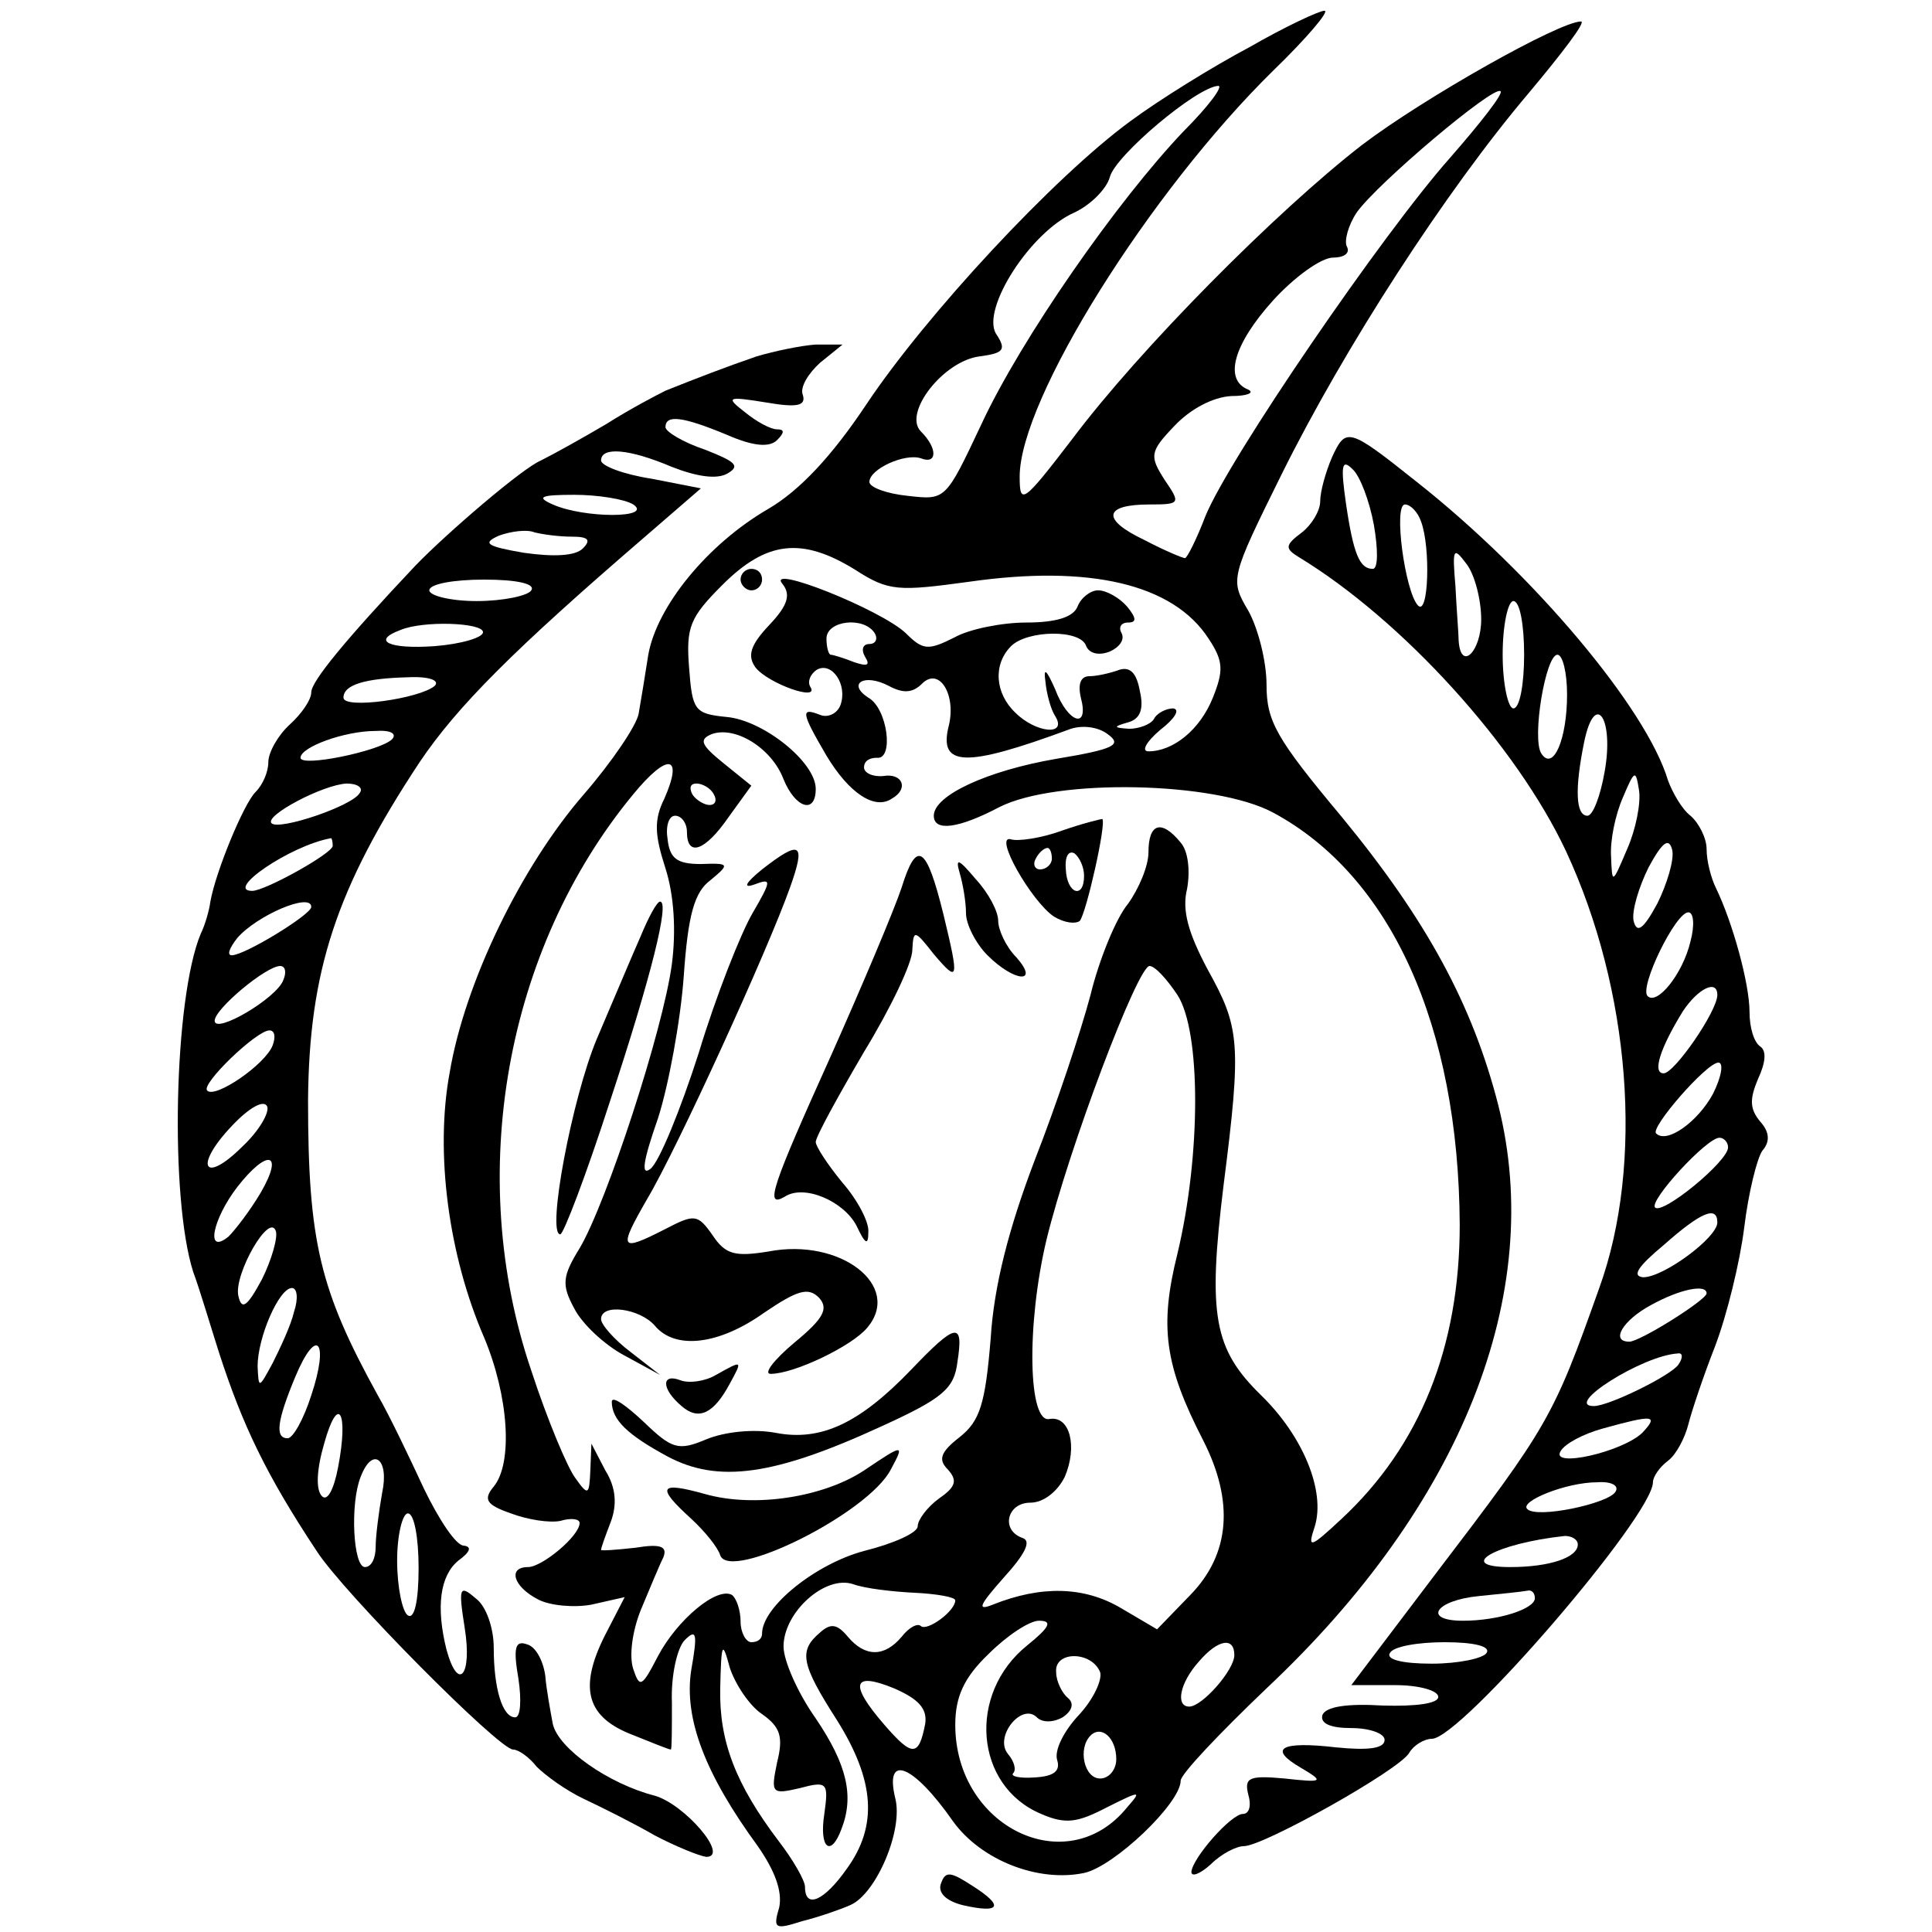 <?xml version="1.0" standalone="no"?>
<!DOCTYPE svg PUBLIC "-//W3C//DTD SVG 20010904//EN"
 "http://www.w3.org/TR/2001/REC-SVG-20010904/DTD/svg10.dtd">
<svg version="1.0" xmlns="http://www.w3.org/2000/svg"
 width="180pt" height="180pt" viewBox="0 0 180 180"
 preserveAspectRatio="xMidYMid meet">
<g transform="translate(0,180) scale(0.1,-0.1)"
fill="#000000" stroke="none">
<path d="M1164 1756 c-34 -18 -84 -49 -111 -69 -71 -52 -190 -180 -246 -264
-32 -48 -62 -80 -91 -97 -57 -33 -104 -91 -112 -136 -3 -19 -7 -44 -9 -55 -2
-11 -25 -45 -51 -75 -59 -68 -111 -176 -125 -259 -14 -75 -1 -171 32 -247 23
-55 27 -117 9 -139 -10 -12 -7 -17 16 -25 16 -6 36 -9 46 -7 10 3 18 2 18 -2
0 -12 -35 -41 -48 -41 -19 0 -14 -18 9 -30 11 -6 34 -8 50 -5 l31 7 -16 -31
c-27 -51 -21 -79 20 -96 20 -8 37 -15 39 -15 1 0 1 20 1 44 -1 25 5 51 12 58
11 11 12 6 6 -28 -7 -45 13 -97 62 -164 16 -23 23 -42 20 -57 -6 -20 -4 -21
21 -13 16 4 36 11 45 15 24 10 50 70 42 100 -10 42 17 31 54 -22 26 -36 79
-57 122 -48 28 6 90 65 90 86 0 6 36 44 80 86 182 171 260 368 216 543 -24 94
-67 173 -146 269 -61 73 -70 89 -70 123 0 22 -8 53 -17 69 -17 29 -17 30 31
127 59 119 153 264 230 355 31 37 54 67 49 67 -20 0 -146 -71 -204 -115 -80
-62 -207 -190 -270 -274 -46 -60 -49 -62 -49 -35 0 72 121 265 236 378 32 31
53 56 48 56 -5 0 -37 -15 -70 -34z m-61 -78 c-62 -65 -152 -194 -189 -274 -33
-70 -33 -70 -68 -66 -20 2 -36 8 -36 13 0 12 33 27 48 22 15 -6 16 9 0 25 -17
17 21 66 55 70 22 3 25 6 15 21 -14 23 32 95 73 113 15 7 30 22 33 33 5 20 81
84 101 85 5 0 -9 -19 -32 -42z m248 -25 c-63 -71 -206 -280 -228 -334 -8 -21
-17 -39 -19 -39 -2 0 -19 7 -38 17 -40 19 -38 33 5 33 29 0 29 1 14 23 -14 22
-14 26 9 50 15 16 36 27 53 28 15 0 22 3 16 6 -23 9 -14 42 23 83 20 22 45 40
56 40 10 0 16 4 13 10 -3 5 1 20 9 32 19 27 128 119 134 113 3 -2 -19 -30 -47
-62z m-554 -384 c31 -20 40 -20 106 -11 112 16 190 -2 223 -53 14 -21 14 -30
4 -55 -12 -30 -37 -50 -60 -50 -7 0 -2 9 11 20 13 10 19 19 12 20 -6 0 -15 -4
-18 -10 -3 -5 -14 -9 -23 -9 -15 1 -15 2 -1 6 11 3 15 12 11 29 -3 17 -9 23
-19 20 -8 -3 -21 -6 -28 -6 -8 0 -11 -7 -8 -20 8 -30 -12 -24 -24 8 -8 18 -11
21 -9 7 1 -11 5 -26 9 -32 12 -19 -18 -16 -37 3 -19 18 -21 45 -4 62 15 15 65
16 70 0 3 -7 12 -9 22 -5 9 4 14 11 11 17 -3 5 -1 10 6 10 8 0 8 4 -1 15 -7 8
-19 15 -27 15 -7 0 -16 -7 -19 -15 -4 -10 -20 -15 -48 -15 -22 0 -53 -6 -67
-14 -24 -12 -29 -12 -45 4 -23 22 -131 65 -115 46 8 -10 5 -20 -12 -38 -18
-19 -21 -29 -13 -40 12 -15 60 -32 51 -18 -3 5 0 12 6 16 14 8 29 -14 22 -33
-3 -8 -12 -12 -19 -9 -18 7 -18 3 6 -38 21 -35 45 -51 61 -40 16 9 10 24 -8
21 -10 -1 -18 3 -18 8 0 6 5 9 12 9 16 -2 10 46 -8 56 -20 13 -4 23 19 11 13
-7 22 -7 31 2 16 16 32 -10 25 -39 -10 -39 16 -39 111 -4 12 5 28 3 37 -4 14
-10 6 -14 -48 -23 -64 -11 -114 -34 -114 -53 0 -15 23 -12 61 8 53 27 201 24
255 -5 110 -59 173 -199 174 -384 0 -114 -37 -206 -110 -274 -30 -28 -32 -28
-25 -7 10 33 -11 84 -50 122 -44 43 -50 74 -35 196 17 133 15 147 -15 201 -18
34 -24 55 -19 75 3 17 1 35 -6 43 -18 22 -30 18 -30 -9 0 -13 -9 -34 -19 -48
-11 -13 -27 -52 -35 -85 -9 -34 -32 -103 -52 -154 -24 -63 -38 -117 -41 -166
-5 -61 -10 -77 -29 -92 -18 -14 -20 -21 -11 -30 9 -10 8 -16 -8 -27 -11 -8
-20 -20 -20 -26 0 -6 -22 -16 -50 -23 -45 -12 -95 -52 -95 -77 0 -5 -4 -8 -10
-8 -5 0 -10 9 -10 19 0 11 -4 22 -8 25 -14 8 -51 -23 -69 -57 -15 -29 -17 -30
-23 -12 -4 12 -1 35 7 55 8 19 17 41 21 49 4 10 -2 13 -26 9 -18 -2 -32 -3
-32 -2 0 2 4 13 9 26 6 16 5 32 -5 48 l-13 25 -1 -25 c-1 -23 -2 -24 -14 -7
-7 9 -26 54 -41 100 -62 182 -24 393 95 537 32 39 47 37 29 -4 -10 -20 -9 -34
1 -65 8 -25 10 -58 6 -89 -8 -61 -61 -223 -86 -265 -16 -26 -17 -34 -5 -56 7
-14 28 -34 47 -44 l33 -18 -27 21 c-16 12 -28 26 -28 31 0 15 36 10 50 -6 19
-23 60 -18 102 12 31 21 41 24 51 14 9 -10 5 -19 -23 -42 -19 -16 -29 -29 -22
-29 22 0 76 26 90 43 33 39 -25 84 -92 71 -31 -5 -40 -3 -52 15 -14 20 -17 20
-44 6 -43 -22 -44 -19 -17 28 28 47 112 231 133 290 15 42 10 45 -26 17 -16
-13 -18 -18 -7 -14 16 6 16 4 -2 -27 -11 -19 -34 -77 -50 -130 -17 -53 -37
-102 -45 -108 -9 -7 -7 7 7 47 10 31 21 91 24 132 4 58 10 79 25 90 18 15 18
16 -9 15 -22 0 -29 5 -31 23 -2 12 1 22 7 22 6 0 11 -7 11 -15 0 -24 17 -18
39 14 l21 29 -26 21 c-21 17 -23 22 -11 27 22 8 56 -13 67 -42 11 -27 30 -33
30 -9 0 25 -49 64 -83 67 -30 3 -32 6 -35 46 -3 38 1 47 31 77 41 41 74 45
124 14z m18 -59 c3 -5 1 -10 -5 -10 -6 0 -8 -5 -4 -12 5 -8 2 -9 -10 -5 -10 4
-20 7 -22 7 -2 0 -4 7 -4 15 0 17 35 21 45 5z m-150 -150 c3 -5 2 -10 -4 -10
-5 0 -13 5 -16 10 -3 6 -2 10 4 10 5 0 13 -4 16 -10z m432 -187 c22 -34 22
-149 0 -241 -17 -68 -12 -104 24 -174 29 -57 25 -106 -12 -144 l-31 -32 -34
20 c-34 20 -74 21 -119 3 -15 -6 -13 -1 10 25 20 22 26 34 18 37 -21 7 -15 33
7 33 12 0 25 10 32 24 12 28 5 57 -14 54 -20 -5 -22 87 -3 167 21 86 85 255
96 255 5 0 16 -12 26 -27z m-244 -557 c20 -1 37 -4 37 -7 0 -10 -26 -29 -32
-24 -3 3 -11 -1 -18 -10 -16 -19 -34 -19 -50 0 -10 12 -16 13 -26 4 -20 -17
-18 -29 16 -82 35 -56 38 -98 9 -138 -21 -30 -39 -38 -39 -17 0 6 -11 25 -24
42 -41 54 -56 94 -55 143 1 43 2 45 9 19 5 -15 18 -35 30 -43 17 -12 20 -21
14 -45 -6 -29 -5 -30 21 -24 26 7 27 5 23 -24 -5 -32 6 -41 16 -14 12 31 5 60
-24 103 -17 24 -30 54 -30 67 0 32 39 67 65 58 11 -4 37 -7 58 -8z m104 -49
c-56 -45 -49 -131 13 -157 23 -10 34 -8 61 6 32 16 33 16 19 0 -56 -69 -160
-18 -160 77 0 26 8 44 31 66 17 17 38 31 47 31 13 0 10 -6 -11 -23z m193 -9
c0 -14 -30 -48 -42 -48 -13 0 -9 22 9 42 18 21 33 23 33 6z m-125 -16 c2 -7
-6 -25 -20 -40 -14 -15 -23 -33 -20 -42 3 -10 -3 -15 -21 -16 -14 -1 -23 1
-20 4 3 3 1 11 -5 18 -13 16 13 48 27 34 5 -5 15 -5 24 0 9 6 11 13 5 18 -5 4
-11 15 -11 24 -2 20 33 20 41 0z m-163 -48 c-6 -31 -12 -31 -38 -1 -33 38 -30
50 9 34 23 -10 31 -19 29 -33z m178 -33 c0 -10 -7 -18 -15 -18 -15 0 -21 28
-9 40 10 10 24 -2 24 -22z"/>
<path d="M690 1260 c0 -5 5 -10 10 -10 6 0 10 5 10 10 0 6 -4 10 -10 10 -5 0
-10 -4 -10 -10z"/>
<path d="M989 1026 c-19 -7 -41 -10 -47 -8 -17 5 19 -58 40 -72 10 -6 20 -7
24 -4 6 7 25 91 21 95 -1 0 -18 -4 -38 -11z m-9 -26 c0 -5 -5 -10 -11 -10 -5
0 -7 5 -4 10 3 6 8 10 11 10 2 0 4 -4 4 -10z m30 -16 c0 -22 -16 -17 -17 6 -1
11 2 18 8 15 5 -4 9 -13 9 -21z"/>
<path d="M840 973 c-7 -21 -37 -92 -66 -157 -55 -122 -62 -142 -43 -131 18 12
55 -4 67 -27 8 -17 11 -19 11 -6 1 9 -10 30 -24 46 -14 17 -25 34 -25 38 0 5
21 43 45 84 25 41 45 83 45 95 1 19 2 19 20 -4 23 -27 24 -25 9 37 -16 65 -25
70 -39 25z"/>
<path d="M894 987 c3 -10 6 -27 6 -38 0 -10 9 -28 20 -39 25 -25 49 -27 27 -2
-10 10 -17 26 -17 34 0 9 -9 26 -21 39 -16 19 -19 20 -15 6z"/>
<path d="M597 928 c-8 -18 -26 -61 -41 -96 -23 -55 -47 -182 -34 -182 3 0 24
55 46 123 39 118 56 187 47 187 -3 0 -11 -15 -18 -32z"/>
<path d="M849 524 c-48 -50 -84 -67 -126 -59 -21 4 -48 1 -65 -6 -26 -11 -32
-9 -58 16 -17 16 -30 25 -30 19 0 -17 15 -31 52 -51 47 -25 99 -18 199 28 57
26 68 35 71 60 6 38 -1 37 -43 -7z"/>
<path d="M667 519 c-10 -6 -25 -8 -33 -5 -18 7 -18 -8 1 -24 16 -14 30 -7 45
21 12 22 12 22 -13 8z"/>
<path d="M805 430 c-38 -25 -102 -35 -148 -22 -43 12 -46 7 -13 -23 13 -12 25
-27 27 -34 9 -25 138 39 159 80 13 24 12 24 -25 -1z"/>
<path d="M705 1468 c-29 -10 -55 -20 -85 -32 -8 -4 -33 -17 -55 -31 -22 -13
-49 -28 -61 -34 -17 -7 -87 -67 -117 -98 -66 -70 -97 -108 -97 -118 0 -7 -9
-20 -20 -30 -11 -10 -20 -26 -20 -35 0 -9 -5 -21 -12 -28 -11 -11 -37 -74 -42
-102 -1 -8 -5 -22 -9 -30 -25 -60 -29 -246 -7 -315 6 -16 16 -50 24 -75 22
-68 44 -114 91 -185 25 -39 170 -185 183 -185 5 0 15 -7 22 -16 8 -8 27 -22
44 -30 17 -8 47 -23 66 -34 19 -10 41 -19 48 -20 22 0 -20 49 -48 57 -43 11
-90 44 -95 67 -2 11 -6 32 -7 45 -2 14 -9 27 -17 29 -11 4 -13 -3 -8 -32 3
-20 2 -36 -3 -36 -12 0 -20 27 -20 65 0 18 -7 39 -17 46 -15 13 -16 10 -10
-28 7 -44 -6 -60 -17 -20 -10 40 -6 69 11 83 11 8 13 13 5 14 -7 0 -23 24 -37
53 -13 28 -32 68 -43 87 -54 98 -65 143 -65 275 1 120 26 197 104 315 35 52
88 105 210 210 l52 45 -46 9 c-26 4 -47 12 -47 17 0 13 26 11 66 -6 23 -9 42
-12 52 -6 12 7 7 11 -21 22 -21 7 -37 17 -37 21 0 12 16 10 57 -7 25 -11 40
-12 47 -5 7 7 7 10 0 10 -6 0 -19 7 -30 16 -18 14 -17 15 20 9 29 -5 37 -3 34
7 -3 7 5 20 16 30 l21 17 -25 0 c-14 -1 -38 -6 -55 -11z m-115 -138 c19 -13
-46 -13 -75 0 -16 7 -11 9 20 9 22 0 47 -4 55 -9z m-57 -30 c15 0 18 -3 10
-11 -7 -7 -27 -8 -55 -4 -35 6 -39 9 -23 16 11 4 26 6 33 3 8 -2 23 -4 35 -4z
m-38 -50 c-3 -5 -26 -10 -51 -10 -24 0 -44 5 -44 10 0 6 23 10 51 10 31 0 48
-4 44 -10z m-45 -39 c0 -5 -20 -11 -45 -13 -43 -3 -59 5 -32 15 21 9 77 7 77
-2z m-45 -50 c-14 -12 -85 -22 -85 -11 0 12 20 18 60 19 20 1 30 -3 25 -8z
m-40 -50 c-12 -11 -85 -26 -85 -17 0 10 41 25 70 25 15 1 20 -3 15 -8z m-30
-50 c-7 -12 -75 -35 -82 -28 -7 7 48 36 70 37 10 0 16 -4 12 -9z m-25 -49 c0
-7 -63 -42 -75 -42 -26 0 35 42 73 49 1 1 2 -3 2 -7z m-20 -57 c0 -7 -62 -45
-74 -45 -5 0 -2 7 5 16 18 21 69 43 69 29z m-26 -68 c-6 -17 -64 -51 -64 -38
0 11 48 51 61 51 5 0 6 -6 3 -13z m-10 -61 c-7 -18 -54 -50 -61 -42 -6 6 46
56 58 56 5 0 6 -6 3 -14z m-28 -94 c-36 -36 -46 -19 -10 19 16 17 30 25 33 18
2 -6 -8 -23 -23 -37z m17 -43 c-10 -17 -24 -35 -30 -41 -22 -18 -15 16 8 46
28 36 44 33 22 -5z m1 -81 c-14 -26 -19 -29 -22 -15 -4 20 29 78 35 60 2 -6
-4 -27 -13 -45z m30 -30 c-3 -13 -13 -34 -20 -48 -13 -24 -13 -24 -14 -3 0 27
20 73 32 73 5 0 6 -10 2 -22z m16 -78 c-7 -22 -17 -40 -22 -40 -12 0 -10 16 7
57 20 48 32 34 15 -17z m25 -67 c-4 -21 -10 -32 -15 -27 -6 6 -5 25 2 49 13
47 23 30 13 -22z m41 -24 c-3 -17 -6 -40 -6 -50 0 -11 -4 -19 -10 -19 -11 0
-14 59 -4 84 11 29 27 17 20 -15z m34 -70 c0 -31 -4 -48 -10 -44 -5 3 -10 26
-10 51 0 24 5 44 10 44 6 0 10 -23 10 -51z"/>
<path d="M1241 1374 c-6 -14 -11 -32 -11 -41 0 -9 -8 -22 -17 -29 -16 -12 -16
-15 -3 -23 97 -59 203 -176 249 -274 60 -129 73 -291 31 -407 -43 -121 -47
-128 -153 -267 l-78 -103 41 0 c22 0 40 -5 40 -11 0 -6 -20 -9 -52 -8 -33 2
-53 -1 -56 -9 -2 -8 8 -12 27 -12 17 0 31 -5 31 -11 0 -8 -15 -10 -45 -7 -52
6 -64 -1 -33 -19 22 -13 21 -14 -15 -10 -33 3 -38 1 -34 -15 3 -10 1 -18 -5
-18 -11 0 -47 -41 -48 -54 0 -5 8 -2 18 7 10 10 24 17 31 17 18 0 145 71 154
87 4 7 14 13 21 13 27 0 206 208 206 239 0 5 6 14 14 20 8 6 16 22 19 34 3 12
14 45 25 73 11 29 23 78 27 110 4 33 12 65 17 72 7 8 7 17 -2 27 -10 12 -10
21 -2 40 7 15 8 26 2 30 -6 4 -10 18 -10 32 0 27 -16 84 -31 115 -5 10 -9 26
-9 37 0 10 -7 24 -15 31 -8 6 -17 22 -21 33 -20 67 -125 192 -234 278 -64 51
-66 51 -79 23z m39 -63 c4 -23 4 -41 -1 -41 -12 0 -18 13 -25 61 -5 35 -4 42
6 32 7 -6 16 -30 20 -52z m44 3 c9 -24 7 -89 -3 -78 -12 13 -23 94 -12 94 5 0
12 -7 15 -16z m56 -91 c0 -30 -19 -49 -21 -20 0 6 -2 30 -3 51 -3 35 -2 37 10
21 8 -10 14 -34 14 -52z m40 -33 c0 -27 -4 -50 -10 -50 -5 0 -10 23 -10 50 0
28 5 50 10 50 6 0 10 -22 10 -50z m40 -37 c0 -42 -13 -72 -24 -55 -9 14 4 92
15 92 5 0 9 -17 9 -37z m35 -72 c-4 -23 -11 -41 -16 -41 -11 0 -12 25 -3 69
10 48 28 22 19 -28z m21 -72 c-14 -33 -14 -33 -15 -7 -1 15 4 39 11 55 11 26
12 26 15 7 2 -12 -3 -37 -11 -55z m28 -51 c-13 -24 -19 -28 -22 -16 -2 9 5 32
14 50 13 24 19 28 22 16 2 -9 -5 -32 -14 -50z m31 -35 c-7 -30 -31 -60 -40
-51 -8 8 26 78 38 78 5 0 6 -12 2 -27z m25 -50 c0 -15 -40 -73 -50 -73 -11 0
-3 24 18 58 14 21 32 30 32 15z m-4 -92 c-14 -26 -43 -47 -53 -37 -6 5 47 66
58 66 5 0 3 -13 -5 -29z m14 -50 c0 -13 -61 -63 -68 -56 -6 6 48 65 60 65 4 0
8 -4 8 -9z m-10 -70 c0 -14 -50 -51 -69 -51 -11 1 -5 10 19 30 35 31 50 37 50
21z m-10 -66 c0 -6 -62 -45 -72 -45 -18 0 -6 20 20 34 27 15 52 20 52 11z
m-26 -66 c-6 -10 -65 -39 -79 -39 -29 0 45 47 78 49 5 1 5 -4 1 -10z m-34 -64
c-19 -18 -86 -33 -76 -17 4 7 21 16 39 21 47 13 53 13 37 -4z m-25 -55 c-7
-11 -73 -25 -82 -16 -8 7 36 25 65 25 13 1 21 -3 17 -9z m-35 -49 c0 -12 -26
-21 -63 -21 -52 0 -14 22 51 29 6 0 12 -3 12 -8z m-40 -50 c0 -10 -34 -21 -67
-21 -38 0 -26 19 15 23 20 2 40 4 45 5 4 1 7 -2 7 -7z m-45 -51 c-3 -5 -26
-10 -51 -10 -28 0 -43 4 -39 10 3 6 26 10 51 10 28 0 43 -4 39 -10z"/>
<path d="M877 46 c-4 -9 4 -17 20 -21 35 -8 39 -1 9 18 -20 13 -25 14 -29 3z"/>
</g>
</svg>
